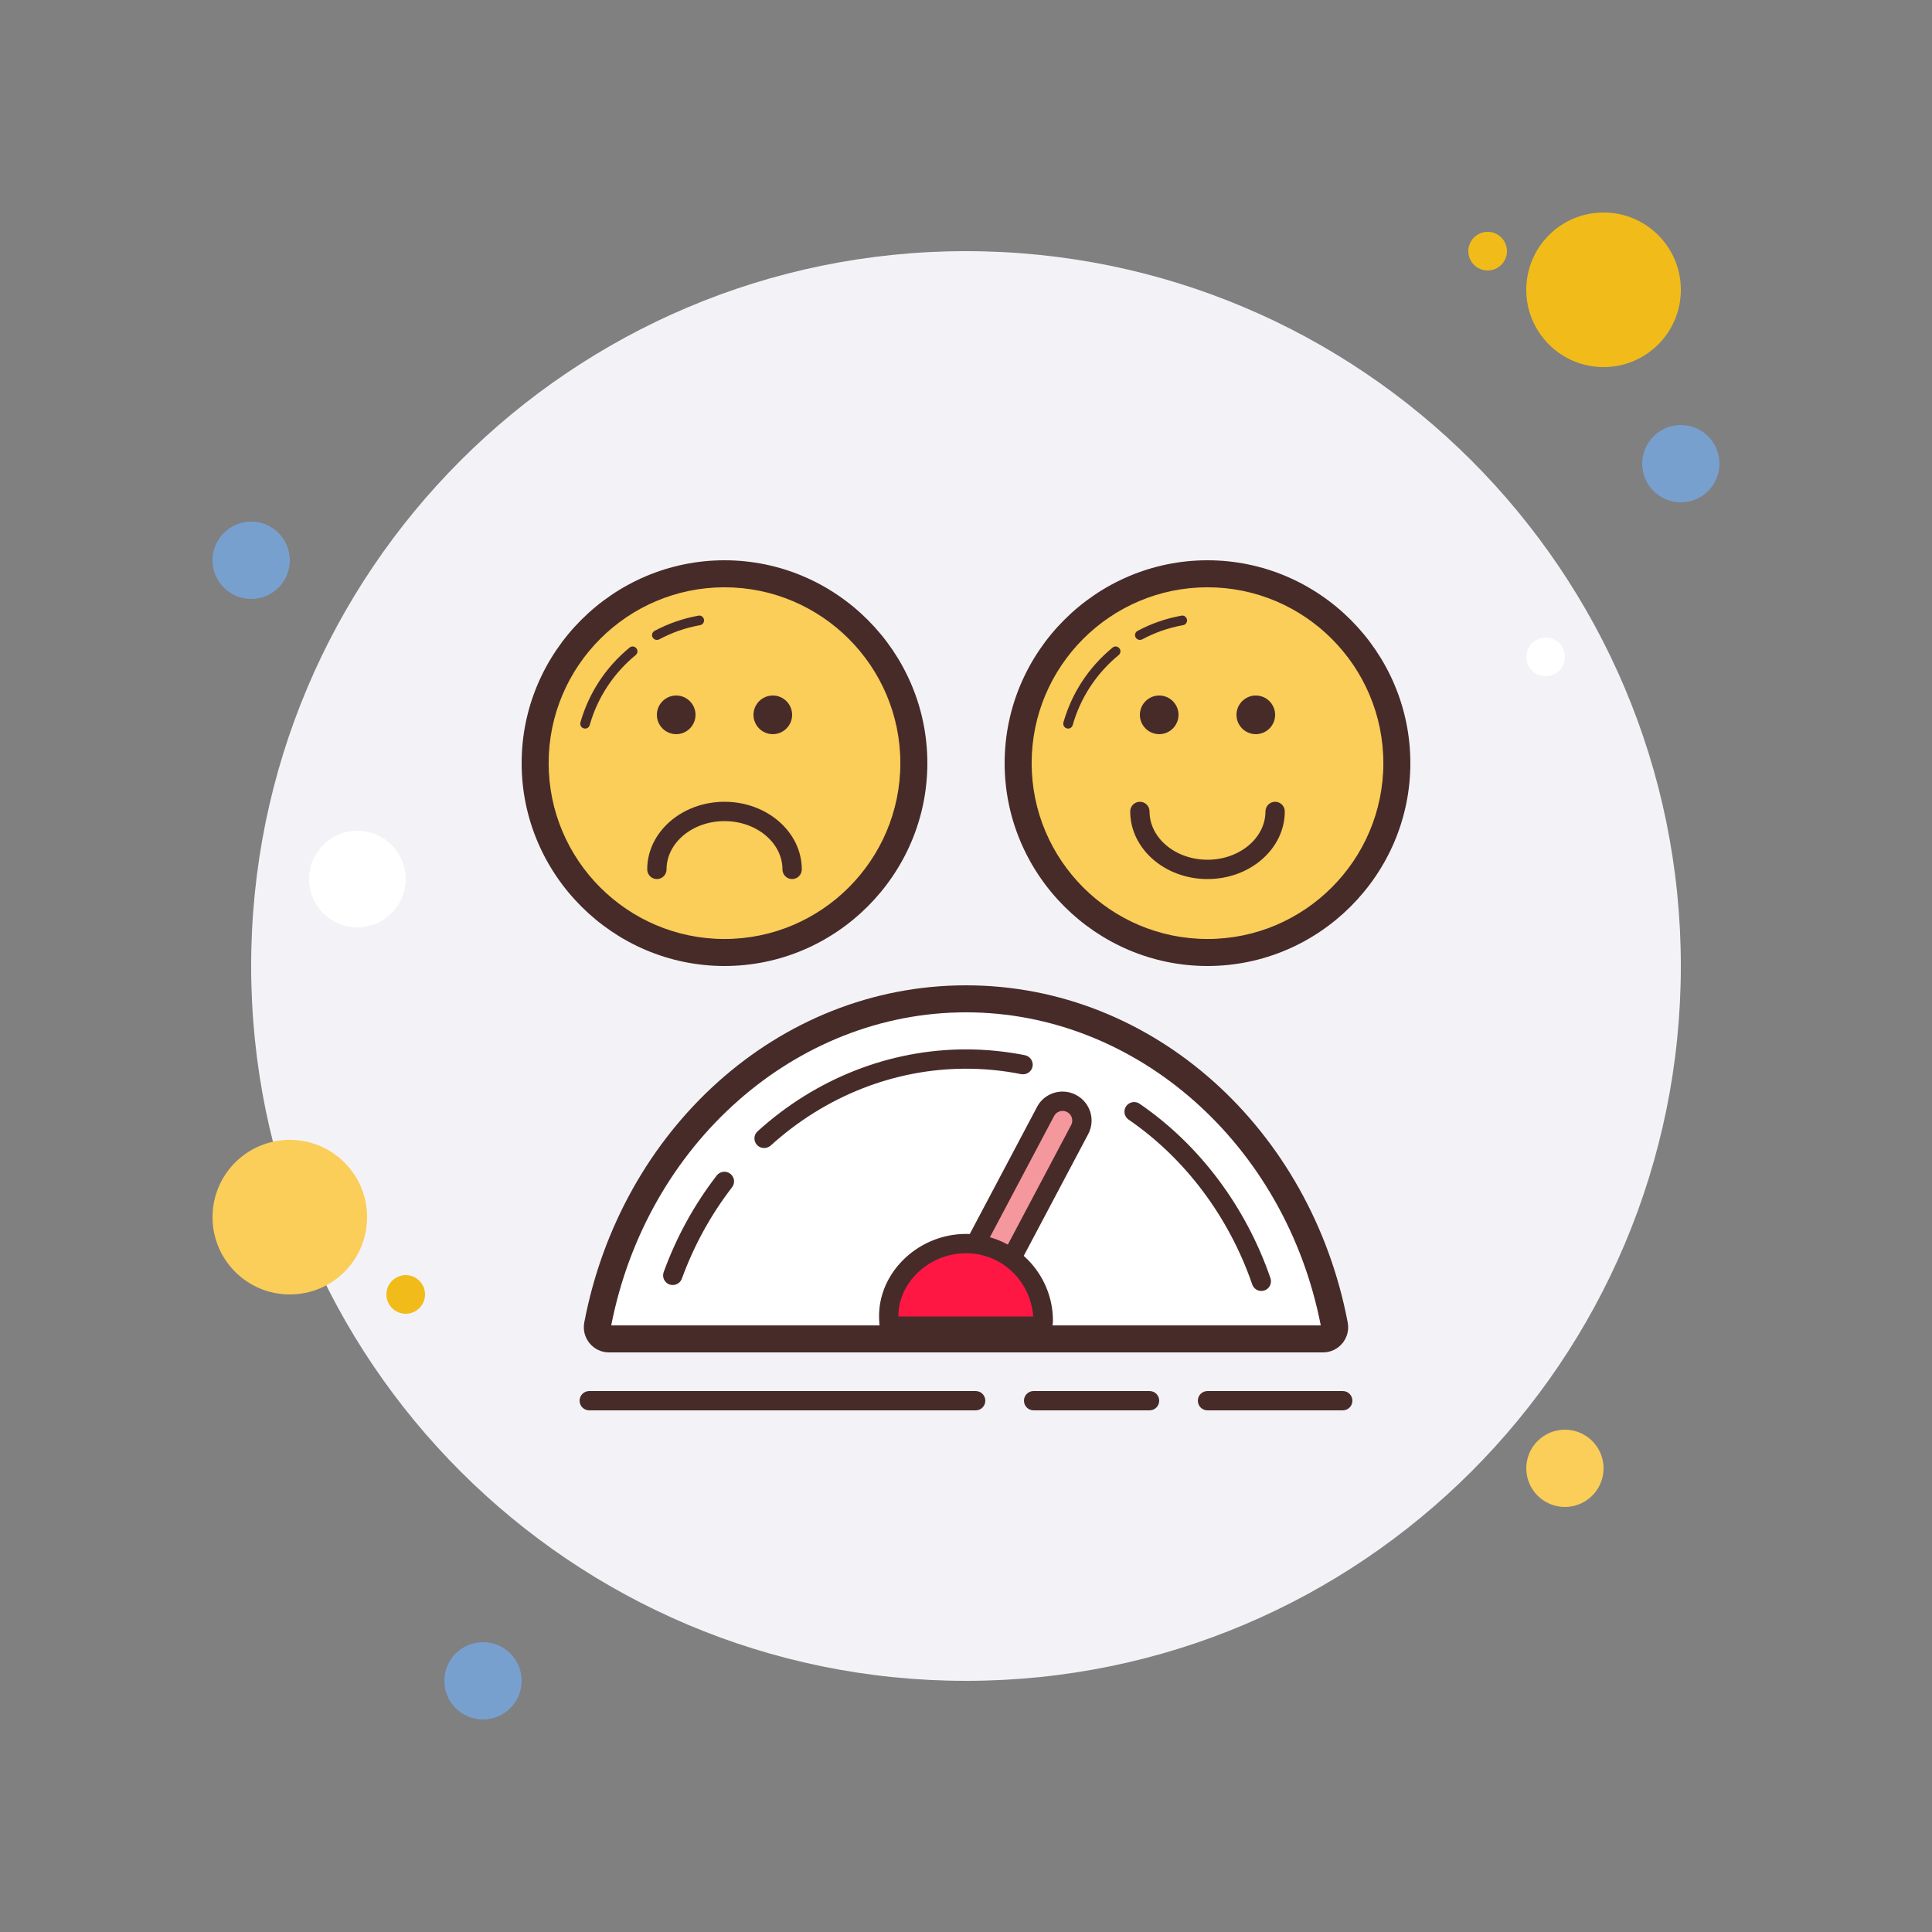 <?xml version="1.0" encoding="UTF-8"?>
<svg xmlns="http://www.w3.org/2000/svg" xmlns:xlink="http://www.w3.org/1999/xlink" viewBox="0 0 100 100" width="100px" height="100px">
<rect x="0" y="0" width="100" height="100" fill="#808080" stroke="none"/>
<g id="surface29928379">
<path style=" stroke:none;fill-rule:nonzero;fill:rgb(95.294%,95.294%,96.863%);fill-opacity:1;" d="M 87 50 C 87 70.434 70.434 87 50 87 C 29.566 87 13 70.434 13 50 C 13 29.566 29.566 13 50 13 C 70.434 13 87 29.566 87 50 Z M 87 50 "/>
<path style=" stroke:none;fill-rule:nonzero;fill:rgb(47.059%,62.745%,81.176%);fill-opacity:1;" d="M 15 29 C 15 30.105 14.105 31 13 31 C 11.895 31 11 30.105 11 29 C 11 27.895 11.895 27 13 27 C 14.105 27 15 27.895 15 29 Z M 15 29 "/>
<path style=" stroke:none;fill-rule:nonzero;fill:rgb(94.51%,73.725%,9.804%);fill-opacity:1;" d="M 78 13 C 78 13.551 77.551 14 77 14 C 76.449 14 76 13.551 76 13 C 76 12.449 76.449 12 77 12 C 77.551 12 78 12.449 78 13 Z M 78 13 "/>
<path style=" stroke:none;fill-rule:nonzero;fill:rgb(94.51%,73.725%,9.804%);fill-opacity:1;" d="M 87 15 C 87 17.211 85.211 19 83 19 C 80.789 19 79 17.211 79 15 C 79 12.789 80.789 11 83 11 C 85.211 11 87 12.789 87 15 Z M 87 15 "/>
<path style=" stroke:none;fill-rule:nonzero;fill:rgb(47.059%,62.745%,81.176%);fill-opacity:1;" d="M 89 24 C 89 25.105 88.105 26 87 26 C 85.895 26 85 25.105 85 24 C 85 22.895 85.895 22 87 22 C 88.105 22 89 22.895 89 24 Z M 89 24 "/>
<path style=" stroke:none;fill-rule:nonzero;fill:rgb(98.431%,80.392%,34.902%);fill-opacity:1;" d="M 83 76 C 83 77.105 82.105 78 81 78 C 79.895 78 79 77.105 79 76 C 79 74.895 79.895 74 81 74 C 82.105 74 83 74.895 83 76 Z M 83 76 "/>
<path style=" stroke:none;fill-rule:nonzero;fill:rgb(98.431%,80.392%,34.902%);fill-opacity:1;" d="M 19 63 C 19 65.211 17.211 67 15 67 C 12.789 67 11 65.211 11 63 C 11 60.789 12.789 59 15 59 C 17.211 59 19 60.789 19 63 Z M 19 63 "/>
<path style=" stroke:none;fill-rule:nonzero;fill:rgb(47.059%,62.745%,81.176%);fill-opacity:1;" d="M 27 87 C 27 88.105 26.105 89 25 89 C 23.895 89 23 88.105 23 87 C 23 85.895 23.895 85 25 85 C 26.105 85 27 85.895 27 87 Z M 27 87 "/>
<path style=" stroke:none;fill-rule:nonzero;fill:rgb(100%,100%,100%);fill-opacity:1;" d="M 21 45.5 C 21 46.879 19.879 48 18.5 48 C 17.121 48 16 46.879 16 45.5 C 16 44.121 17.121 43 18.5 43 C 19.879 43 21 44.121 21 45.5 Z M 21 45.5 "/>
<path style=" stroke:none;fill-rule:nonzero;fill:rgb(100%,100%,100%);fill-opacity:1;" d="M 81 34 C 81 34.551 80.551 35 80 35 C 79.449 35 79 34.551 79 34 C 79 33.449 79.449 33 80 33 C 80.551 33 81 33.449 81 34 Z M 81 34 "/>
<path style=" stroke:none;fill-rule:nonzero;fill:rgb(94.51%,73.725%,9.804%);fill-opacity:1;" d="M 22 67 C 22 67.551 21.551 68 21 68 C 20.449 68 20 67.551 20 67 C 20 66.449 20.449 66 21 66 C 21.551 66 22 66.449 22 67 Z M 22 67 "/>
<path style=" stroke:none;fill-rule:nonzero;fill:rgb(98.431%,80.392%,34.902%);fill-opacity:1;" d="M 72.301 39.5 C 72.301 44.914 67.914 49.301 62.5 49.301 C 57.086 49.301 52.699 44.914 52.699 39.5 C 52.699 34.086 57.086 29.699 62.5 29.699 C 67.914 29.699 72.301 34.086 72.301 39.5 Z M 72.301 39.5 "/>
<path style=" stroke:none;fill-rule:nonzero;fill:rgb(27.843%,16.863%,16.078%);fill-opacity:1;" d="M 62.5 30.398 C 67.52 30.398 71.602 34.484 71.602 39.5 C 71.602 44.516 67.52 48.602 62.5 48.602 C 57.48 48.602 53.398 44.516 53.398 39.5 C 53.398 34.484 57.48 30.398 62.5 30.398 M 62.5 29 C 56.727 29 52 33.727 52 39.5 C 52 45.273 56.727 50 62.5 50 C 68.273 50 73 45.273 73 39.5 C 73 33.727 68.273 29 62.5 29 Z M 62.5 29 "/>
<path style=" stroke:none;fill-rule:nonzero;fill:rgb(98.431%,80.392%,34.902%);fill-opacity:1;" d="M 47.301 39.5 C 47.301 44.914 42.914 49.301 37.5 49.301 C 32.086 49.301 27.699 44.914 27.699 39.5 C 27.699 34.086 32.086 29.699 37.5 29.699 C 42.914 29.699 47.301 34.086 47.301 39.5 Z M 47.301 39.5 "/>
<path style=" stroke:none;fill-rule:nonzero;fill:rgb(27.843%,16.863%,16.078%);fill-opacity:1;" d="M 37.5 30.398 C 42.52 30.398 46.602 34.484 46.602 39.5 C 46.602 44.516 42.52 48.602 37.5 48.602 C 32.48 48.602 28.398 44.516 28.398 39.5 C 28.398 34.484 32.48 30.398 37.5 30.398 M 37.5 29 C 31.727 29 27 33.727 27 39.5 C 27 45.273 31.727 50 37.5 50 C 43.273 50 48 45.273 48 39.5 C 48 33.727 43.273 29 37.5 29 Z M 37.5 29 "/>
<path style=" stroke:none;fill-rule:nonzero;fill:rgb(27.843%,16.863%,16.078%);fill-opacity:1;" d="M 34 33.121 C 33.91 33.121 33.824 33.074 33.777 32.988 C 33.715 32.867 33.758 32.719 33.883 32.652 C 34.227 32.469 34.59 32.309 34.961 32.18 C 35.348 32.043 35.746 31.941 36.148 31.867 C 36.281 31.836 36.414 31.934 36.438 32.07 C 36.461 32.207 36.371 32.336 36.234 32.359 C 35.859 32.426 35.484 32.523 35.129 32.648 C 34.781 32.77 34.441 32.922 34.117 33.094 C 34.078 33.113 34.039 33.121 34 33.121 Z M 34 33.121 "/>
<path style=" stroke:none;fill-rule:nonzero;fill:rgb(27.843%,16.863%,16.078%);fill-opacity:1;" d="M 30.285 37.711 C 30.262 37.711 30.238 37.707 30.215 37.699 C 30.082 37.664 30.008 37.523 30.043 37.391 C 30.477 35.871 31.355 34.531 32.586 33.52 C 32.691 33.43 32.848 33.445 32.938 33.555 C 33.023 33.66 33.012 33.816 32.902 33.906 C 31.75 34.855 30.93 36.105 30.523 37.527 C 30.492 37.641 30.395 37.711 30.285 37.711 Z M 30.285 37.711 "/>
<path style=" stroke:none;fill-rule:nonzero;fill:rgb(27.843%,16.863%,16.078%);fill-opacity:1;" d="M 59 33.121 C 58.91 33.121 58.824 33.074 58.777 32.988 C 58.715 32.867 58.758 32.719 58.883 32.652 C 59.227 32.469 59.59 32.309 59.961 32.18 C 60.348 32.043 60.746 31.941 61.148 31.867 C 61.281 31.836 61.414 31.934 61.438 32.07 C 61.461 32.207 61.371 32.336 61.234 32.359 C 60.859 32.426 60.484 32.523 60.129 32.648 C 59.781 32.77 59.441 32.922 59.117 33.094 C 59.078 33.113 59.039 33.121 59 33.121 Z M 59 33.121 "/>
<path style=" stroke:none;fill-rule:nonzero;fill:rgb(27.843%,16.863%,16.078%);fill-opacity:1;" d="M 55.285 37.711 C 55.262 37.711 55.238 37.707 55.215 37.699 C 55.082 37.664 55.008 37.523 55.043 37.391 C 55.477 35.871 56.355 34.531 57.586 33.52 C 57.691 33.43 57.848 33.445 57.938 33.555 C 58.023 33.66 58.012 33.816 57.902 33.906 C 56.75 34.855 55.93 36.105 55.523 37.527 C 55.492 37.641 55.395 37.711 55.285 37.711 Z M 55.285 37.711 "/>
<path style=" stroke:none;fill-rule:nonzero;fill:rgb(27.843%,16.863%,16.078%);fill-opacity:1;" d="M 36 37 C 36 37.551 35.551 38 35 38 C 34.449 38 34 37.551 34 37 C 34 36.449 34.449 36 35 36 C 35.551 36 36 36.449 36 37 Z M 36 37 "/>
<path style=" stroke:none;fill-rule:nonzero;fill:rgb(27.843%,16.863%,16.078%);fill-opacity:1;" d="M 41 37 C 41 37.551 40.551 38 40 38 C 39.449 38 39 37.551 39 37 C 39 36.449 39.449 36 40 36 C 40.551 36 41 36.449 41 37 Z M 41 37 "/>
<path style=" stroke:none;fill-rule:nonzero;fill:rgb(27.843%,16.863%,16.078%);fill-opacity:1;" d="M 61 37 C 61 37.551 60.551 38 60 38 C 59.449 38 59 37.551 59 37 C 59 36.449 59.449 36 60 36 C 60.551 36 61 36.449 61 37 Z M 61 37 "/>
<path style=" stroke:none;fill-rule:nonzero;fill:rgb(27.843%,16.863%,16.078%);fill-opacity:1;" d="M 66 37 C 66 37.551 65.551 38 65 38 C 64.449 38 64 37.551 64 37 C 64 36.449 64.449 36 65 36 C 65.551 36 66 36.449 66 37 Z M 66 37 "/>
<path style=" stroke:none;fill-rule:nonzero;fill:rgb(27.843%,16.863%,16.078%);fill-opacity:1;" d="M 41 45.5 C 40.723 45.5 40.5 45.277 40.5 45 C 40.5 43.621 39.152 42.5 37.5 42.5 C 35.848 42.5 34.5 43.621 34.5 45 C 34.5 45.277 34.277 45.5 34 45.5 C 33.723 45.5 33.5 45.277 33.5 45 C 33.5 43.07 35.293 41.5 37.5 41.5 C 39.707 41.5 41.5 43.07 41.5 45 C 41.5 45.277 41.277 45.5 41 45.5 Z M 41 45.5 "/>
<path style=" stroke:none;fill-rule:nonzero;fill:rgb(27.843%,16.863%,16.078%);fill-opacity:1;" d="M 62.5 45.5 C 60.293 45.5 58.5 43.93 58.5 42 C 58.5 41.723 58.723 41.5 59 41.5 C 59.277 41.5 59.5 41.723 59.5 42 C 59.5 43.379 60.848 44.5 62.5 44.5 C 64.152 44.5 65.5 43.379 65.5 42 C 65.5 41.723 65.723 41.5 66 41.5 C 66.277 41.5 66.5 41.723 66.5 42 C 66.5 43.93 64.707 45.5 62.5 45.5 Z M 62.5 45.5 "/>
<path style=" stroke:none;fill-rule:nonzero;fill:rgb(100%,100%,100%);fill-opacity:1;" d="M 31.52 69.301 C 31.273 69.301 31.125 69.164 31.059 69.082 C 30.941 68.941 30.895 68.762 30.93 68.582 C 32.785 58.801 40.805 51.699 50 51.699 C 59.195 51.699 67.215 58.801 69.07 68.582 C 69.105 68.762 69.059 68.941 68.941 69.082 C 68.875 69.164 68.727 69.301 68.48 69.301 Z M 31.52 69.301 "/>
<path style=" stroke:none;fill-rule:nonzero;fill:rgb(27.843%,16.863%,16.078%);fill-opacity:1;" d="M 50 52.398 C 58.824 52.398 66.527 59.207 68.363 68.602 L 31.637 68.602 C 33.473 59.207 41.176 52.398 50 52.398 M 50 51 C 40.25 51 32.133 58.492 30.242 68.453 C 30.09 69.254 30.703 70 31.52 70 L 68.48 70 C 69.297 70 69.91 69.254 69.758 68.453 C 67.867 58.492 59.75 51 50 51 Z M 50 51 "/>
<path style=" stroke:none;fill-rule:nonzero;fill:rgb(27.843%,16.863%,16.078%);fill-opacity:1;" d="M 34.82 66.512 C 34.766 66.512 34.707 66.504 34.648 66.484 C 34.391 66.387 34.258 66.102 34.352 65.844 C 35.012 64.027 35.938 62.344 37.098 60.844 C 37.266 60.625 37.582 60.586 37.801 60.754 C 38.02 60.922 38.059 61.234 37.891 61.453 C 36.793 62.875 35.918 64.469 35.293 66.184 C 35.219 66.387 35.023 66.512 34.82 66.512 Z M 34.82 66.512 "/>
<path style=" stroke:none;fill-rule:nonzero;fill:rgb(27.843%,16.863%,16.078%);fill-opacity:1;" d="M 39.551 59.422 C 39.414 59.422 39.277 59.367 39.18 59.258 C 38.992 59.055 39.008 58.738 39.215 58.555 C 42.227 55.82 46.059 54.316 50 54.316 C 51.023 54.316 52.051 54.418 53.051 54.617 C 53.32 54.672 53.496 54.934 53.445 55.203 C 53.391 55.473 53.129 55.648 52.855 55.598 C 51.918 55.41 50.961 55.316 50 55.316 C 46.309 55.316 42.715 56.73 39.887 59.297 C 39.789 59.379 39.668 59.422 39.551 59.422 Z M 39.551 59.422 "/>
<path style=" stroke:none;fill-rule:nonzero;fill:rgb(27.843%,16.863%,16.078%);fill-opacity:1;" d="M 65.289 66.82 C 65.078 66.82 64.887 66.691 64.816 66.484 C 63.609 62.98 61.336 59.953 58.418 57.953 C 58.191 57.797 58.133 57.484 58.289 57.258 C 58.445 57.031 58.758 56.973 58.984 57.129 C 62.078 59.246 64.484 62.453 65.758 66.156 C 65.848 66.418 65.711 66.703 65.449 66.793 C 65.398 66.812 65.344 66.82 65.289 66.82 Z M 65.289 66.82 "/>
<path style=" stroke:none;fill-rule:nonzero;fill:rgb(95.686%,59.608%,61.961%);fill-opacity:1;" d="M 50.5 67.5 C 50.336 67.5 50.18 67.461 50.035 67.383 C 49.797 67.258 49.625 67.051 49.547 66.797 C 49.465 66.539 49.492 66.27 49.617 66.031 L 54.117 57.531 C 54.289 57.203 54.629 57 55 57 C 55.164 57 55.32 57.039 55.469 57.117 C 55.703 57.242 55.879 57.449 55.957 57.703 C 56.035 57.961 56.012 58.23 55.887 58.469 L 51.387 66.969 C 51.211 67.297 50.871 67.5 50.5 67.5 Z M 50.5 67.5 "/>
<path style=" stroke:none;fill-rule:nonzero;fill:rgb(27.843%,16.863%,16.078%);fill-opacity:1;" d="M 55 57.5 C 55.082 57.5 55.156 57.52 55.234 57.559 C 55.395 57.645 55.453 57.777 55.477 57.852 C 55.5 57.926 55.527 58.074 55.441 58.234 L 50.941 66.734 C 50.84 66.93 50.645 67 50.5 67 C 50.418 67 50.34 66.98 50.266 66.941 C 50.105 66.855 50.047 66.723 50.023 66.648 C 50 66.574 49.977 66.426 50.059 66.266 L 54.559 57.766 C 54.66 57.57 54.855 57.5 55 57.5 M 55 56.5 C 54.461 56.5 53.941 56.789 53.676 57.297 L 49.176 65.797 C 48.785 66.531 49.066 67.438 49.797 67.824 C 50.023 67.945 50.262 68 50.496 68 C 51.035 68 51.555 67.711 51.824 67.203 L 56.324 58.703 C 56.715 57.969 56.434 57.062 55.699 56.676 C 55.477 56.555 55.238 56.5 55 56.5 Z M 55 56.5 "/>
<path style=" stroke:none;fill-rule:nonzero;fill:rgb(100%,9.02%,26.667%);fill-opacity:1;" d="M 53.973 68.641 C 53.98 68.547 54 68.461 54 68.363 C 54 66.16 52.207 64.367 50.004 64.367 C 47.801 64.367 45.871 66.16 46.008 68.363 C 46.008 68.461 46.027 68.547 46.035 68.641 Z M 53.973 68.641 "/>
<path style=" stroke:none;fill-rule:nonzero;fill:rgb(27.843%,16.863%,16.078%);fill-opacity:1;" d="M 53.973 69.141 L 45.566 69.141 L 45.535 68.676 C 45.516 68.52 45.508 68.445 45.508 68.363 C 45.438 67.266 45.84 66.176 46.645 65.32 C 47.512 64.398 48.734 63.867 50.004 63.867 C 52.484 63.867 54.5 65.887 54.5 68.363 C 54.5 68.445 54.492 68.52 54.48 68.594 L 54.449 69.062 Z M 46.5 68.141 L 53.48 68.141 C 53.332 66.273 51.828 64.867 50.004 64.867 C 49.008 64.867 48.051 65.281 47.371 66.004 C 46.809 66.605 46.5 67.355 46.5 68.141 Z M 46.5 68.141 "/>
<path style=" stroke:none;fill-rule:nonzero;fill:rgb(27.843%,16.863%,16.078%);fill-opacity:1;" d="M 50.5 73 L 30.5 73 C 30.223 73 30 72.777 30 72.5 C 30 72.223 30.223 72 30.5 72 L 50.5 72 C 50.777 72 51 72.223 51 72.5 C 51 72.777 50.777 73 50.5 73 Z M 50.5 73 "/>
<path style=" stroke:none;fill-rule:nonzero;fill:rgb(27.843%,16.863%,16.078%);fill-opacity:1;" d="M 59.5 73 L 53.5 73 C 53.223 73 53 72.777 53 72.5 C 53 72.223 53.223 72 53.5 72 L 59.5 72 C 59.777 72 60 72.223 60 72.5 C 60 72.777 59.777 73 59.5 73 Z M 59.5 73 "/>
<path style=" stroke:none;fill-rule:nonzero;fill:rgb(27.843%,16.863%,16.078%);fill-opacity:1;" d="M 69.5 73 L 62.5 73 C 62.223 73 62 72.777 62 72.5 C 62 72.223 62.223 72 62.5 72 L 69.5 72 C 69.777 72 70 72.223 70 72.5 C 70 72.777 69.777 73 69.5 73 Z M 69.5 73 "/>
</g>
</svg>
